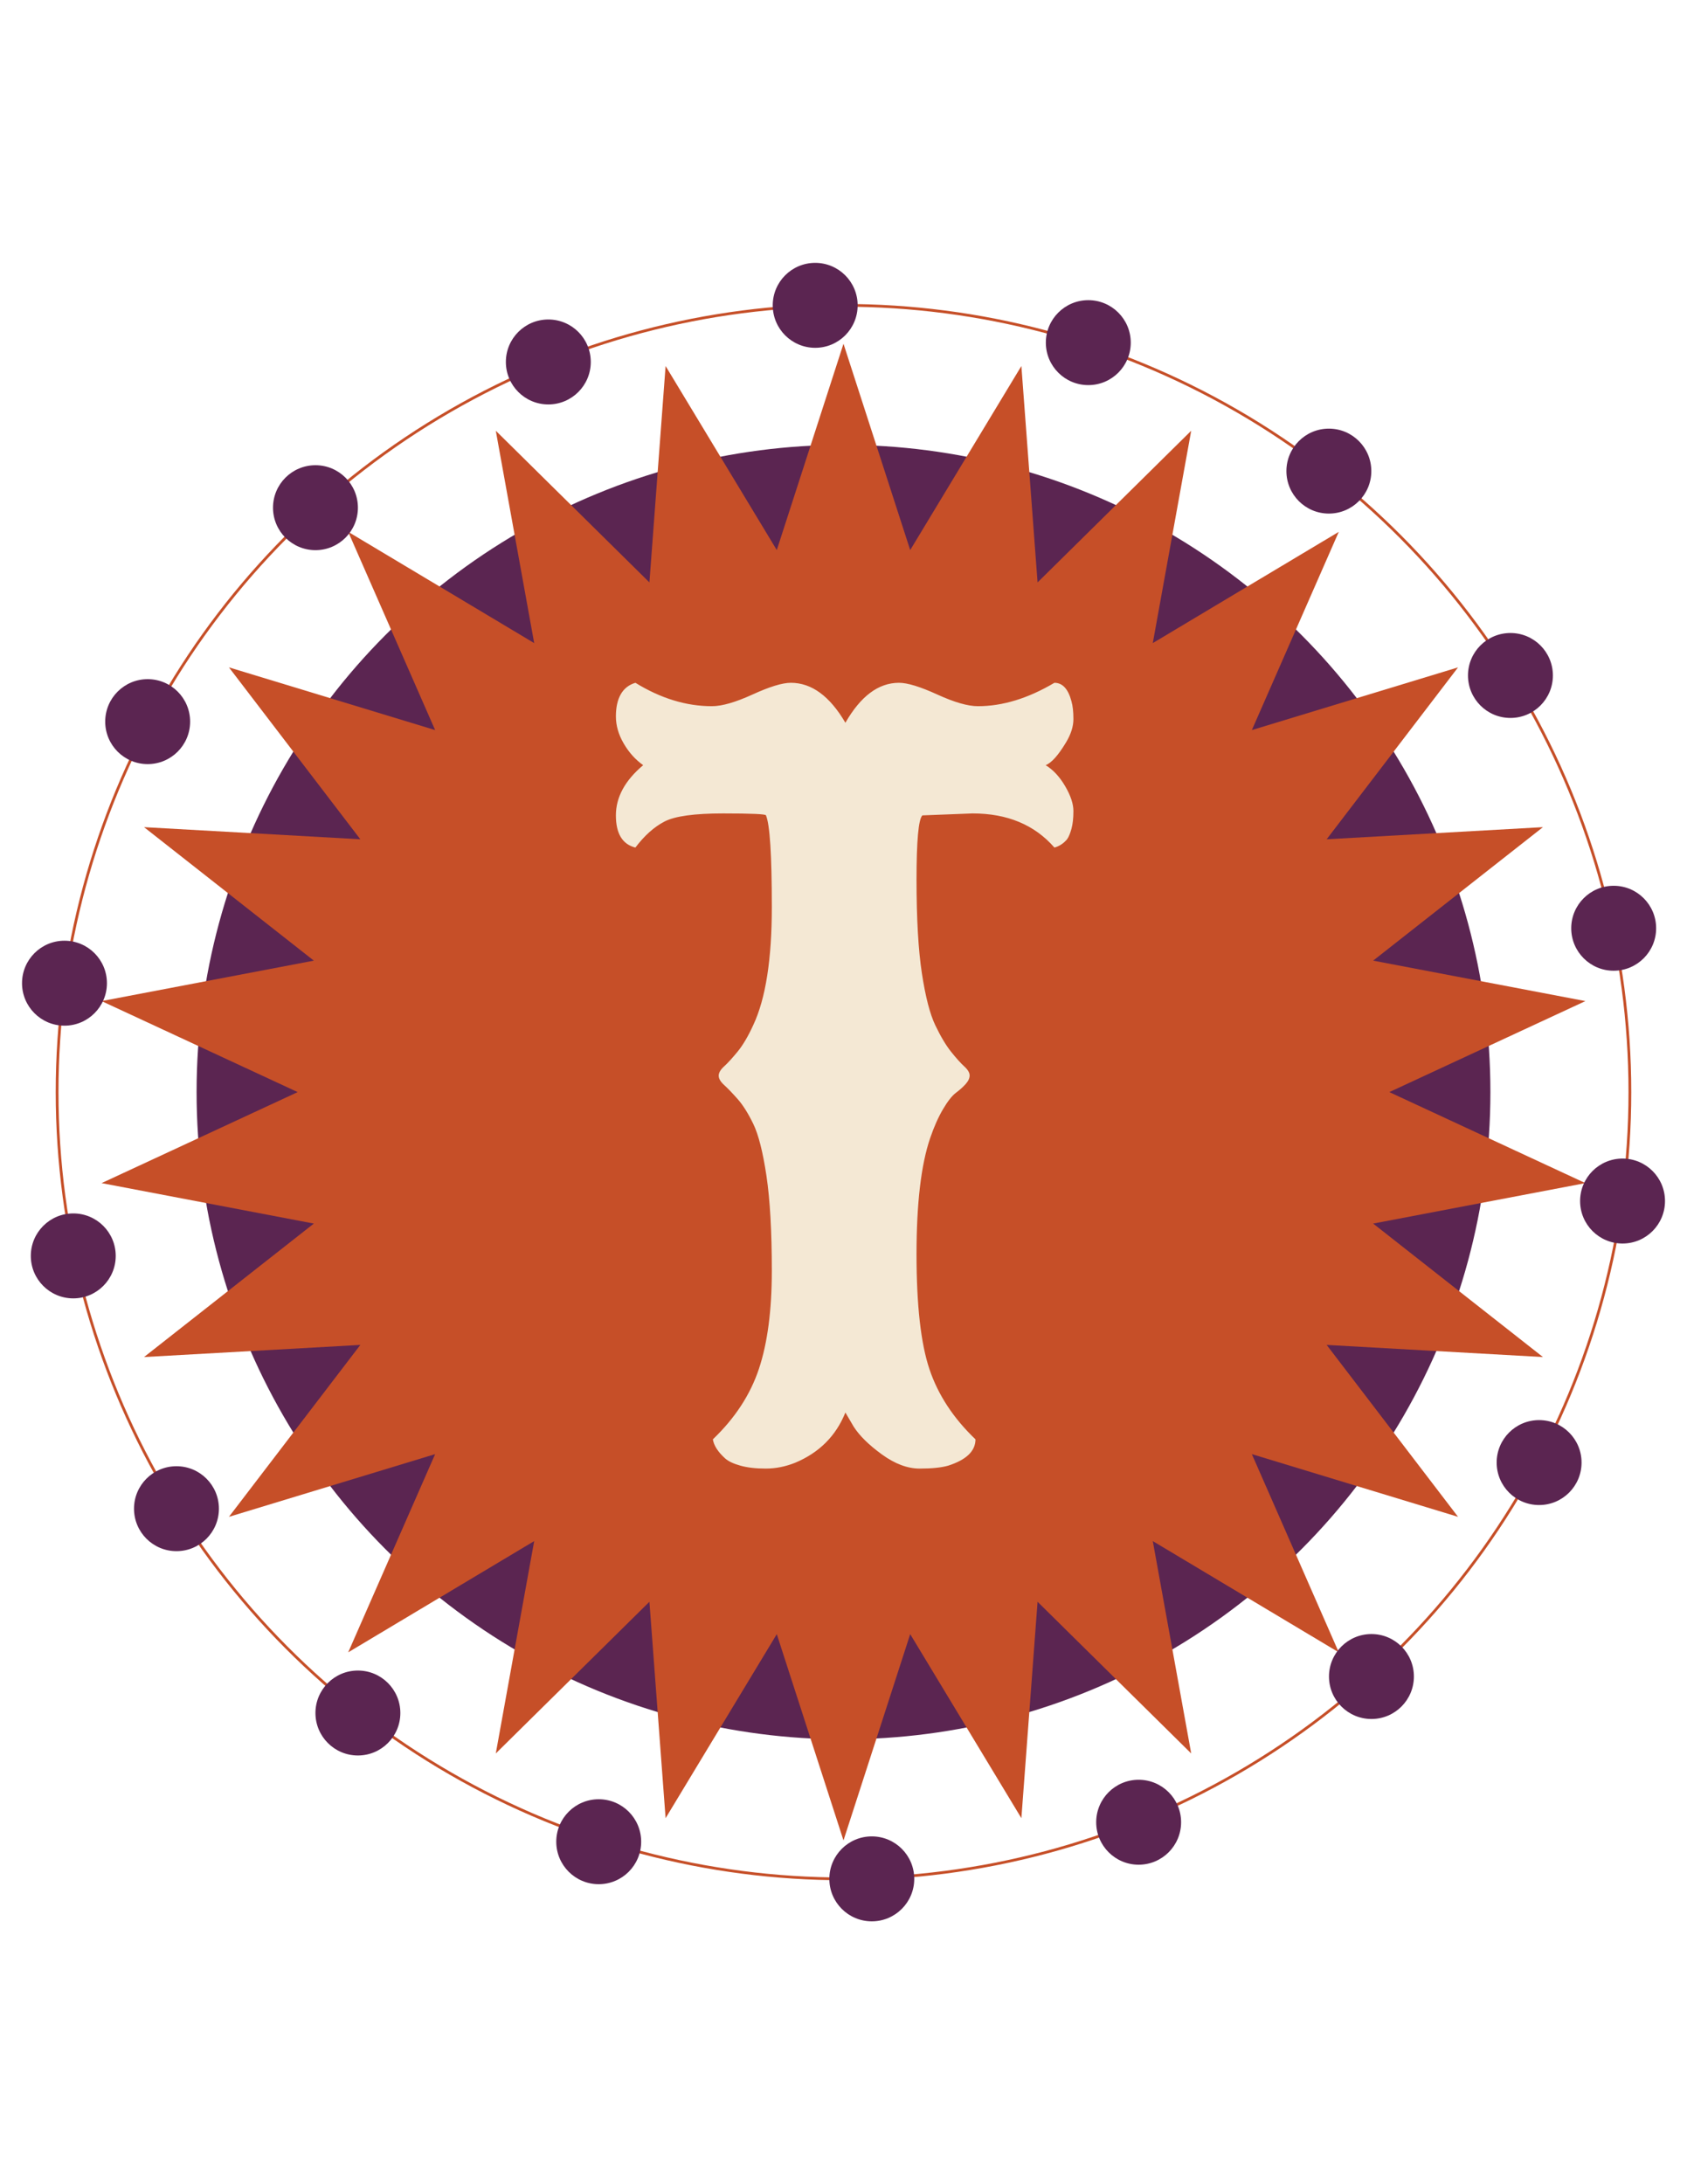 <?xml version="1.0" encoding="utf-8"?>
<!-- Generator: Adobe Illustrator 15.1.0, SVG Export Plug-In . SVG Version: 6.00 Build 0)  -->
<!DOCTYPE svg PUBLIC "-//W3C//DTD SVG 1.0//EN" "http://www.w3.org/TR/2001/REC-SVG-20010904/DTD/svg10.dtd">
<svg version="1.0" id="Laag_1" xmlns="http://www.w3.org/2000/svg" xmlns:xlink="http://www.w3.org/1999/xlink" x="0px" y="0px"
	 width="612px" height="792px" viewBox="0 0 612 792" enable-background="new 0 0 612 792" xml:space="preserve">
<title>Naamloos-1</title>
<circle fill="#5B2551" cx="305.997" cy="396" r="234.681"/>
<g>
	<polygon fill="#C64F28" points="305.997,124.651 330.198,199.456 370.532,132.719 376.402,211.19 432.139,156.186 418.202,233.191 
		485.674,192.855 454.139,264.726 528.944,241.991 481.275,304.328 559.744,299.928 498.142,348.331 575.146,362.998 504.008,396 
		575.146,429.003 498.142,443.671 559.744,492.072 481.275,487.673 528.944,550.01 454.139,527.274 485.674,599.145 418.202,558.81 
		432.139,635.814 376.402,580.81 370.532,659.283 330.198,592.546 305.997,667.349 281.797,592.546 241.461,659.283 235.594,580.81 
		179.858,635.814 193.791,558.81 126.321,599.145 157.856,527.274 83.052,550.01 130.72,487.673 52.25,492.072 113.853,443.671 
		36.849,429.003 107.987,396 36.849,362.998 113.853,348.331 52.25,299.928 130.72,304.328 83.052,241.991 157.856,264.726 
		126.321,192.855 193.791,233.191 179.858,156.186 235.594,211.19 241.461,132.719 281.797,199.456 	"/>
</g>
<circle fill="none" stroke="#C64F28" stroke-miterlimit="10" cx="305.997" cy="396" r="285.283"/>
<circle fill="#5B2551" cx="295.73" cy="110.717" r="15.401"/>
<ellipse fill="#5B2551" cx="198.918" cy="131.25" rx="15.401" ry="15.401"/>
<ellipse fill="#5B2551" cx="114.441" cy="184.088" rx="15.4" ry="15.4"/>
<ellipse fill="#5B2551" cx="53.57" cy="261.668" rx="15.401" ry="15.401"/>
<ellipse fill="#5B2551" cx="23.391" cy="356.51" rx="15.401" ry="15.401"/>
<ellipse fill="#5B2551" cx="26.58" cy="455.395" rx="15.401" ry="15.401"/>
<ellipse fill="#5B2551" cx="64.017" cy="547.059" rx="15.4" ry="15.4"/>
<ellipse fill="#5B2551" cx="129.836" cy="621.147" rx="15.401" ry="15.401"/>
<ellipse fill="#5B2551" cx="217.199" cy="667.815" rx="15.401" ry="15.401"/>
<circle fill="#5B2551" cx="316.265" cy="681.283" r="15.401"/>
<ellipse fill="#5B2551" cx="413.072" cy="660.751" rx="15.401" ry="15.401"/>
<ellipse fill="#5B2551" cx="497.524" cy="607.914" rx="15.4" ry="15.4"/>
<ellipse fill="#5B2551" cx="558.348" cy="530.334" rx="15.4" ry="15.4"/>
<ellipse fill="#5B2551" cx="588.619" cy="435.505" rx="15.401" ry="15.401"/>
<ellipse fill="#5B2551" cx="585.402" cy="336.59" rx="15.401" ry="15.401"/>
<ellipse fill="#5B2551" cx="547.948" cy="244.93" rx="15.401" ry="15.401"/>
<ellipse fill="#5B2551" cx="482.078" cy="170.824" rx="15.401" ry="15.401"/>
<ellipse fill="#5B2551" cx="394.807" cy="124.242" rx="15.401" ry="15.401"/>
<g>
	<path fill="#F4E8D4" d="M230.501,307.328c-4.715-1.176-7.07-5.065-7.07-11.666c0-6.598,3.298-12.666,9.898-18.206
		c-2.828-2.002-5.187-4.623-7.07-7.866c-1.887-3.239-2.828-6.509-2.828-9.81c0-3.298,0.588-5.979,1.768-8.042
		c1.177-2.061,2.944-3.447,5.303-4.154c9.191,5.656,18.44,8.484,27.75,8.484c3.651,0,8.573-1.414,14.76-4.242
		s10.81-4.242,13.875-4.242c7.54,0,14.141,4.833,19.797,14.494c5.537-9.661,12.019-14.494,19.442-14.494
		c3.063,0,7.689,1.414,13.876,4.242c6.186,2.828,11.104,4.242,14.759,4.242c8.953,0,18.206-2.828,27.75-8.484
		c2.944,0,5.008,2.24,6.187,6.717c0.47,1.651,0.707,3.8,0.707,6.452c0,2.651-0.884,5.452-2.651,8.396
		c-2.828,4.714-5.303,7.484-7.424,8.308c2.71,1.651,5.065,4.184,7.07,7.601c2.003,3.419,3.005,6.424,3.005,9.014
		c0,2.594-0.237,4.745-0.707,6.452c-0.472,1.709-1.002,2.978-1.591,3.8c-1.298,1.533-2.828,2.535-4.596,3.005
		c-7.188-8.247-17.087-12.373-29.694-12.373l-18.206,0.707c-1.414,1.414-2.121,9.191-2.121,23.332
		c0,14.14,0.646,25.453,1.944,33.937c1.296,8.484,2.917,14.759,4.861,18.824s3.857,7.277,5.744,9.633
		c1.884,2.358,3.475,4.126,4.772,5.302c1.295,1.18,1.944,2.271,1.944,3.27c0,1.003-0.473,2.033-1.414,3.093
		c-0.944,1.061-2.121,2.121-3.535,3.182c-1.414,1.061-2.978,3.036-4.684,5.921c-1.71,2.89-3.271,6.394-4.685,10.518
		c-3.3,9.663-4.949,23.716-4.949,42.156c0,18.443,1.561,32.318,4.685,41.625c3.12,9.311,8.688,17.795,16.703,25.453
		c0,4.242-3.301,7.424-9.898,9.545c-2.475,0.707-5.921,1.061-10.34,1.061s-8.987-1.71-13.699-5.126
		c-4.714-3.419-8.13-6.774-10.251-10.075l-3.005-5.126c-3.42,8.484-9.487,14.552-18.206,18.206
		c-3.535,1.414-7.101,2.121-10.693,2.121c-3.597,0-6.659-0.354-9.191-1.061c-2.535-0.707-4.392-1.591-5.568-2.651
		c-2.593-2.358-4.065-4.656-4.419-6.894c8.013-7.658,13.58-16.173,16.704-25.541c3.12-9.368,4.684-21.211,4.684-35.527
		c0-14.317-0.649-25.807-1.944-34.468c-1.298-8.661-2.889-14.936-4.772-18.824c-1.886-3.889-3.8-6.921-5.744-9.103
		c-1.944-2.18-3.565-3.859-4.861-5.039c-1.298-1.176-1.944-2.298-1.944-3.358s0.646-2.179,1.944-3.358
		c1.296-1.176,2.917-2.944,4.861-5.302c1.944-2.356,3.858-5.596,5.744-9.722c4.477-9.545,6.717-23.773,6.717-42.687
		c0-18.913-0.707-30.018-2.121-33.318c0-0.469-5.187-0.707-15.555-0.707c-10.37,0-17.44,0.972-21.21,2.917
		C237.334,299.816,233.799,302.97,230.501,307.328z"/>
</g>
</svg>
